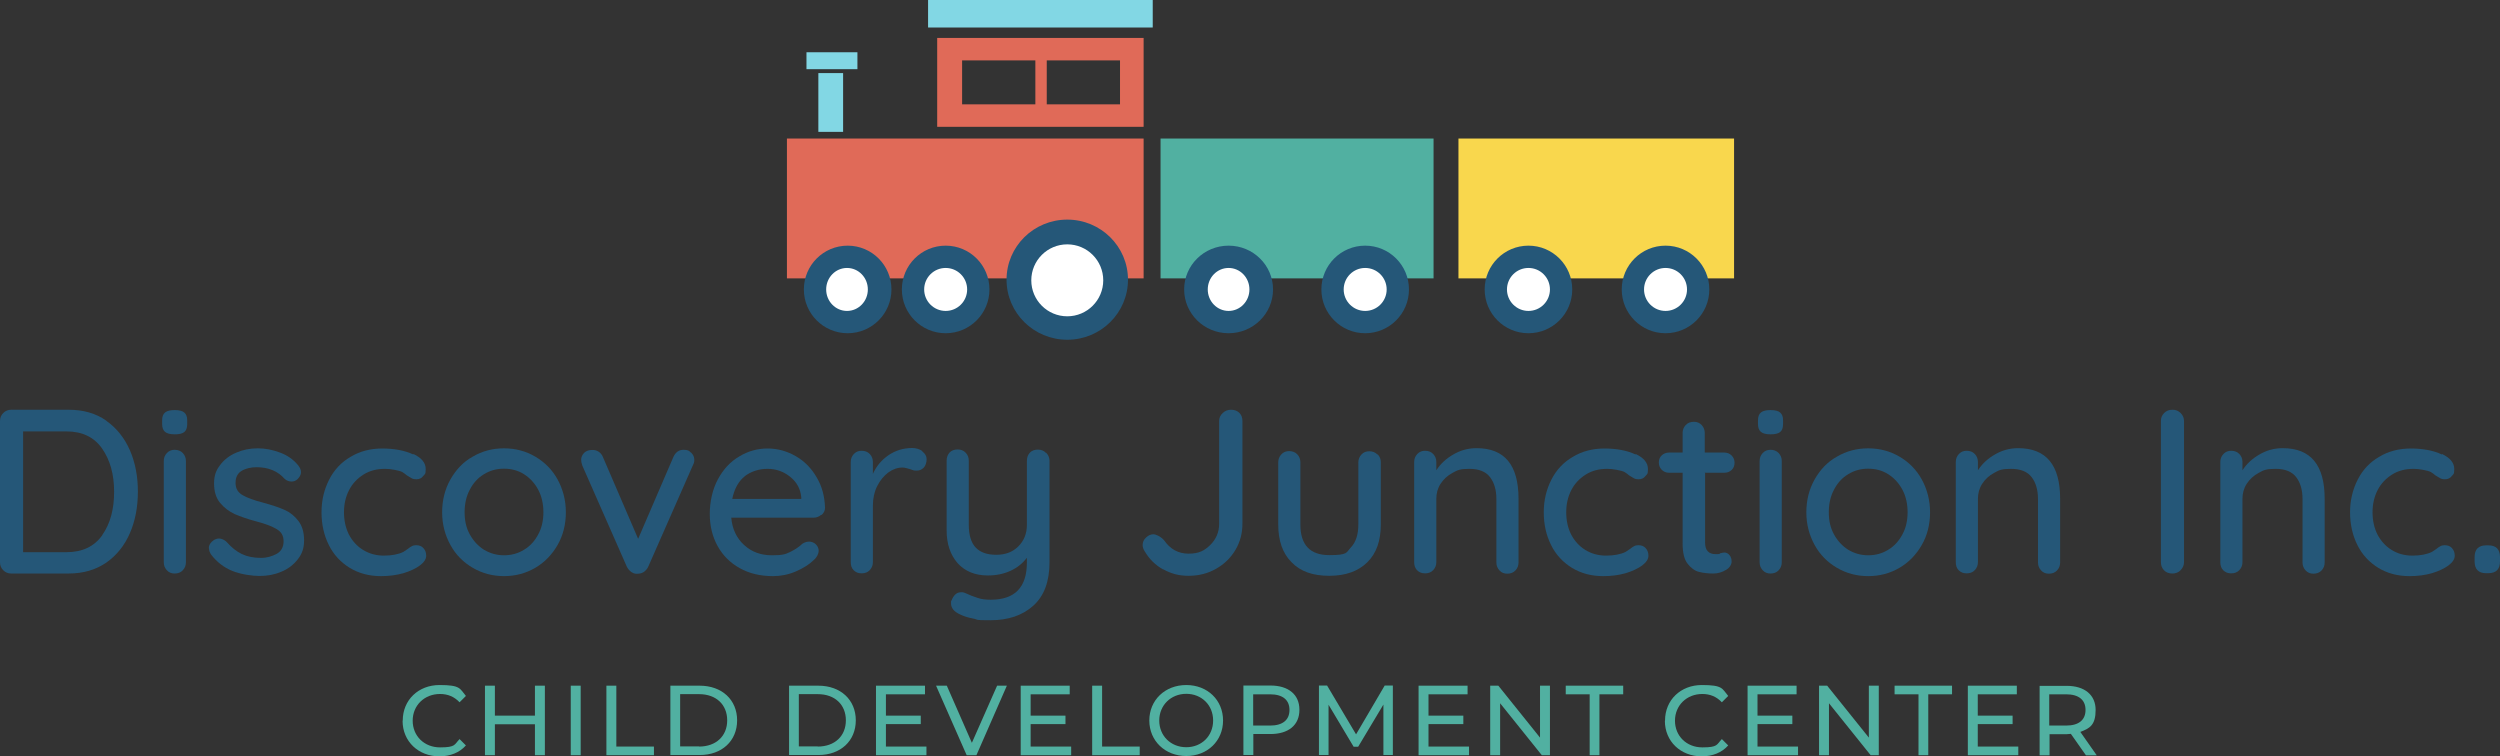<?xml version="1.0" encoding="UTF-8"?> <svg xmlns="http://www.w3.org/2000/svg" id="Notes_and_Guides" data-name="Notes and Guides" viewBox="0 0 153.57 46.44"><rect x="0" y="0" width="153.57" height="46.44" fill="#333333" stroke="none"/><defs><style> .cls-1 { fill: none; } .cls-2 { isolation: isolate; } .cls-3 { fill: #255778; } .cls-4 { fill: #fff; } .cls-5 { fill: #e06a58; } .cls-6 { fill: #82d7e4; } .cls-7 { fill: #51b0a1; } .cls-8 { fill: #f9d74d; } </style></defs><g id="Discovery_junction_inc." data-name="Discovery junction inc." class="cls-2"><g class="cls-2"><path class="cls-3" d="M6.53,25.85c.64.45,1.12,1.06,1.45,1.81.33.76.49,1.61.49,2.54s-.16,1.79-.49,2.55-.81,1.36-1.45,1.81c-.64.44-1.41.67-2.31.67H.69c-.19,0-.35-.06-.49-.2-.14-.14-.2-.3-.2-.49v-8.68c0-.19.06-.35.2-.49s.3-.2.49-.2h3.53c.9,0,1.67.22,2.31.67h0ZM6.28,32.87c.49-.7.73-1.58.73-2.66s-.25-1.96-.74-2.66-1.22-1.05-2.19-1.05H1.42v7.42h2.66c.98,0,1.71-.35,2.2-1.04h0Z"></path><path class="cls-3" d="M10.14,26.53c-.12-.1-.18-.26-.18-.48v-.23c0-.23.06-.39.19-.49.13-.1.33-.14.59-.14s.47.05.58.15c.12.1.18.26.18.48v.23c0,.23-.06.39-.18.49-.13.1-.32.14-.59.14s-.47-.05-.59-.15h0ZM11.23,35.03c-.13.14-.3.2-.5.2s-.35-.06-.48-.2-.19-.3-.19-.49v-6.22c0-.19.06-.35.19-.49.13-.14.29-.2.48-.2s.37.06.5.2c.13.14.19.3.19.49v6.22c0,.19-.06.35-.19.49Z"></path><path class="cls-3" d="M12.83,33.67c0-.19.1-.35.3-.49.1-.06.21-.1.33-.1s.33.07.47.22c.29.33.59.57.92.73s.72.24,1.19.24c.36,0,.68-.1.96-.25.28-.16.42-.42.42-.77s-.14-.58-.43-.75c-.28-.17-.7-.33-1.24-.47-.54-.14-.98-.3-1.33-.45-.35-.16-.65-.39-.9-.69s-.37-.7-.37-1.19.12-.81.37-1.13c.24-.33.57-.58.98-.76.41-.18.85-.27,1.33-.27s.91.09,1.37.26c.46.17.83.43,1.12.79.11.14.17.27.17.42s-.08.3-.23.44c-.1.09-.22.13-.36.13s-.31-.06-.42-.17c-.2-.23-.45-.41-.74-.53-.29-.12-.62-.18-.97-.18s-.67.07-.92.22c-.26.15-.38.4-.38.75,0,.34.15.59.44.75.28.16.71.32,1.3.47.51.14.93.28,1.27.43.34.15.62.38.85.68s.35.7.35,1.19-.13.84-.39,1.17c-.26.33-.59.59-1.01.76-.42.18-.86.26-1.33.26s-1.16-.1-1.68-.31-.95-.55-1.3-1c-.09-.14-.13-.26-.13-.39h-.02Z"></path><path class="cls-3" d="M25.4,27.89c.51.24.75.55.75.92s-.06.3-.16.44c-.1.13-.24.19-.4.19s-.22-.02-.3-.06c-.07-.04-.17-.1-.3-.18-.06-.06-.15-.12-.27-.2-.11-.06-.28-.1-.49-.14s-.4-.06-.58-.06c-.5,0-.94.11-1.32.35s-.68.55-.89.96-.31.86-.31,1.36.1.96.3,1.36c.21.4.5.72.87.95.38.23.8.35,1.28.35s.9-.08,1.2-.23c.06-.04.16-.1.27-.18.1-.08.18-.14.25-.17.07-.04.16-.06.26-.06.19,0,.35.06.45.18.11.12.17.27.17.47s-.13.4-.38.59c-.26.19-.59.35-1.02.48-.43.12-.88.18-1.37.18-.73,0-1.37-.17-1.93-.51-.55-.34-.99-.81-1.28-1.4-.3-.6-.45-1.27-.45-2.01s.16-1.4.47-2.01.75-1.07,1.32-1.4c.56-.34,1.21-.51,1.94-.51s1.39.12,1.89.36h.02Z"></path><path class="cls-3" d="M34.25,33.48c-.34.59-.79,1.06-1.37,1.4-.58.34-1.22.51-1.92.51s-1.34-.17-1.92-.51c-.58-.34-1.04-.8-1.37-1.4s-.51-1.27-.51-2.01.17-1.42.51-2.02c.34-.6.79-1.08,1.37-1.4.58-.34,1.22-.51,1.92-.51s1.34.17,1.92.51c.58.34,1.04.8,1.37,1.4s.51,1.28.51,2.02-.17,1.42-.51,2.01ZM33.06,30.08c-.22-.41-.51-.72-.87-.95s-.78-.34-1.23-.34-.86.11-1.23.34c-.37.22-.66.54-.87.95-.22.41-.32.87-.32,1.39s.1.96.32,1.36.51.71.87.94c.37.22.78.34,1.23.34s.86-.11,1.23-.34c.37-.22.66-.54.87-.94.22-.4.32-.86.32-1.36s-.1-.98-.32-1.39Z"></path><path class="cls-3" d="M42.47,27.82c.12.12.18.26.18.43s-.03.21-.1.36l-2.73,6.2c-.06.13-.14.22-.24.3s-.22.12-.35.13c-.15.02-.3,0-.43-.09s-.22-.19-.3-.35l-2.73-6.2c-.05-.14-.07-.26-.07-.36,0-.15.06-.29.18-.42.12-.12.29-.18.49-.18s.27.03.39.1.21.18.27.32l2.17,5.04,2.17-5.04c.14-.29.34-.43.62-.43s.34.06.46.18h.02Z"></path><path class="cls-3" d="M50.45,31.62c-.14.12-.29.18-.47.18h-5.06c.06.7.33,1.26.79,1.68.47.43,1.04.63,1.7.63s.83-.06,1.12-.2.54-.3.76-.51c.14-.09.28-.13.42-.13s.3.06.41.17c.11.11.17.25.17.4s-.1.39-.29.55c-.28.28-.65.51-1.11.71s-.93.29-1.4.29c-.78,0-1.46-.16-2.05-.49s-1.04-.78-1.36-1.36-.48-1.24-.48-1.98.17-1.51.5-2.12c.33-.61.76-1.08,1.31-1.4.54-.33,1.12-.49,1.74-.49s1.19.16,1.73.47.97.75,1.29,1.31c.33.55.49,1.18.51,1.87,0,.17-.08.32-.22.44h0ZM45.76,29.25c-.39.3-.65.77-.78,1.4h4.24v-.11c-.05-.51-.27-.92-.68-1.25s-.87-.49-1.39-.49-1,.15-1.4.45h0Z"></path><path class="cls-3" d="M56.65,27.73c.18.13.27.29.27.48s-.06.4-.18.52-.26.18-.44.18-.22-.03-.39-.09c-.2-.06-.36-.1-.47-.1-.3,0-.59.1-.87.3-.28.21-.51.49-.69.85-.18.36-.26.76-.26,1.2v3.46c0,.19-.06.35-.19.49-.13.14-.3.2-.5.2s-.36-.06-.49-.19-.18-.3-.18-.5v-6.15c0-.19.06-.35.19-.49.13-.14.29-.2.48-.2s.37.06.5.2c.13.14.19.3.19.49v.73c.21-.47.53-.85.95-1.14s.9-.44,1.44-.45c.25,0,.47.06.65.19v.02Z"></path><path class="cls-3" d="M64.28,27.83c.13.14.19.3.19.49v6.2c0,1.2-.33,2.09-1,2.69-.66.59-1.53.89-2.62.89s-.71-.03-1.05-.1c-.35-.06-.63-.16-.85-.27-.35-.16-.53-.39-.53-.66s0-.11.03-.18c.06-.16.14-.29.24-.38s.22-.13.36-.13.14.02.22.04c.3.14.56.24.79.31.23.08.5.11.8.11,1.48,0,2.22-.76,2.22-2.29v-.29c-.26.35-.59.61-1,.8-.41.19-.87.29-1.4.29-.79,0-1.41-.26-1.86-.76-.44-.51-.67-1.17-.67-2v-4.29c0-.2.06-.37.18-.5s.29-.19.49-.19.37.06.5.2c.13.14.19.3.19.49v3.93c0,.63.14,1.1.42,1.4s.7.45,1.27.45,1-.17,1.35-.51c.35-.35.53-.79.53-1.33v-3.93c0-.2.06-.37.18-.5s.29-.19.49-.19.37.06.5.2h.02Z"></path><path class="cls-3" d="M71.45,34.98c-.47-.26-.85-.63-1.13-1.11-.09-.14-.13-.26-.13-.39,0-.18.07-.34.22-.47.14-.13.29-.19.44-.19s.43.12.65.36c.38.55.87.83,1.51.83s.97-.18,1.33-.53.55-.79.55-1.31v-6.31c0-.19.07-.35.22-.49s.31-.2.51-.2.38.06.51.19c.13.13.19.3.19.5v6.31c0,.59-.14,1.12-.43,1.61s-.68.87-1.19,1.16-1.07.43-1.69.43-1.08-.14-1.56-.4h0Z"></path><path class="cls-3" d="M84.63,27.91c.13.14.19.3.19.49v3.82c0,1-.27,1.77-.83,2.32s-1.33.83-2.34.83-1.77-.27-2.31-.83c-.55-.55-.82-1.32-.82-2.32v-3.82c0-.19.06-.35.19-.49.13-.14.29-.2.48-.2s.37.06.5.2.19.3.19.49v3.82c0,1.25.59,1.88,1.77,1.88s1.03-.16,1.33-.47c.3-.31.46-.79.46-1.4v-3.82c0-.19.06-.35.19-.49s.29-.2.48-.2.37.06.5.2h0Z"></path><path class="cls-3" d="M93.28,30.64v3.91c0,.19-.06.35-.19.49s-.3.2-.5.2-.35-.06-.48-.2-.19-.3-.19-.49v-3.89c0-.56-.13-1.01-.39-1.35-.26-.34-.68-.51-1.27-.51s-.73.08-1.04.25-.55.39-.73.67-.26.59-.26.92v3.89c0,.19-.06.35-.19.49s-.3.2-.5.2-.36-.06-.49-.19-.18-.3-.18-.5v-6.15c0-.19.06-.35.19-.49s.29-.2.48-.2.37.06.5.2.19.3.19.49v.51c.25-.39.59-.71,1.04-.97.44-.26.92-.39,1.43-.39,1.73,0,2.58,1.04,2.58,3.11h0Z"></path><path class="cls-3" d="M100.48,27.89c.51.24.75.55.75.92s-.06.3-.16.44c-.1.13-.24.19-.4.19s-.22-.02-.3-.06c-.07-.04-.17-.1-.3-.18-.06-.06-.15-.12-.27-.2-.11-.06-.28-.1-.49-.14s-.4-.06-.58-.06c-.5,0-.94.11-1.32.35s-.68.55-.89.96-.31.86-.31,1.36.1.96.3,1.36c.21.4.5.72.87.95s.8.35,1.28.35.9-.08,1.2-.23c.06-.04.16-.1.27-.18.1-.08.18-.14.25-.17.07-.04.16-.06.26-.06.19,0,.35.06.45.18.11.12.17.27.17.47s-.13.4-.38.59c-.26.19-.59.35-1.02.48-.43.12-.88.18-1.37.18-.73,0-1.37-.17-1.93-.51-.55-.34-.99-.81-1.28-1.4-.3-.6-.45-1.27-.45-2.01s.16-1.4.47-2.01.75-1.07,1.32-1.4c.56-.34,1.21-.51,1.94-.51s1.39.12,1.89.36h.02Z"></path><path class="cls-3" d="M104.74,29.05v4.28c0,.48.22.71.65.71s.16-.02.27-.05.21-.05.27-.05c.12,0,.23.06.31.16.09.1.13.24.13.4s-.11.38-.35.51c-.23.14-.49.22-.78.22s-.6-.03-.87-.1c-.26-.06-.5-.24-.71-.51-.21-.27-.3-.69-.3-1.24v-4.34h-.83c-.18,0-.33-.06-.45-.18s-.18-.27-.18-.45.06-.33.18-.44.27-.17.45-.17h.83v-1.2c0-.19.06-.35.19-.49s.3-.2.5-.2.35.06.48.2.19.3.19.49v1.2h1.2c.18,0,.33.06.45.18s.18.27.18.45-.06.33-.18.44-.27.17-.45.17h-1.2v.02Z"></path><path class="cls-3" d="M108.17,26.53c-.12-.1-.18-.26-.18-.48v-.23c0-.23.06-.39.19-.49s.33-.14.59-.14.47.05.58.15c.12.1.18.26.18.48v.23c0,.23-.06.39-.18.49-.13.1-.32.14-.59.14s-.47-.05-.59-.15h0ZM109.26,35.03c-.13.14-.3.2-.5.2s-.35-.06-.48-.2-.19-.3-.19-.49v-6.22c0-.19.06-.35.19-.49s.29-.2.48-.2.37.06.5.2.19.3.19.49v6.22c0,.19-.06.35-.19.49Z"></path><path class="cls-3" d="M118.05,33.48c-.34.59-.79,1.06-1.37,1.4-.58.34-1.22.51-1.92.51s-1.34-.17-1.92-.51c-.58-.34-1.04-.8-1.37-1.4s-.51-1.27-.51-2.01.17-1.42.51-2.02c.34-.6.79-1.08,1.37-1.4.58-.34,1.22-.51,1.92-.51s1.34.17,1.92.51c.58.34,1.04.8,1.37,1.4s.51,1.28.51,2.02-.17,1.42-.51,2.01ZM116.86,30.08c-.22-.41-.51-.72-.87-.95s-.78-.34-1.23-.34-.86.11-1.23.34c-.37.22-.66.54-.87.95-.22.41-.32.87-.32,1.39s.1.96.32,1.36.51.71.87.94c.37.22.78.34,1.23.34s.86-.11,1.23-.34c.37-.22.66-.54.87-.94.22-.4.32-.86.32-1.36s-.1-.98-.32-1.39Z"></path><path class="cls-3" d="M126.55,30.64v3.91c0,.19-.06.35-.19.49s-.3.2-.5.2-.35-.06-.48-.2-.19-.3-.19-.49v-3.89c0-.56-.13-1.01-.39-1.35-.26-.34-.68-.51-1.27-.51s-.73.08-1.04.25-.55.39-.73.67-.26.59-.26.92v3.89c0,.19-.06.35-.19.49s-.3.2-.5.2-.36-.06-.49-.19-.18-.3-.18-.5v-6.15c0-.19.06-.35.19-.49s.29-.2.48-.2.37.06.5.2.19.3.19.49v.51c.25-.39.59-.71,1.04-.97.44-.26.92-.39,1.43-.39,1.73,0,2.58,1.04,2.58,3.11h0Z"></path><path class="cls-3" d="M133.95,35.03c-.14.14-.31.2-.51.2s-.38-.06-.51-.2c-.13-.14-.19-.3-.19-.51v-8.66c0-.19.06-.35.2-.49s.3-.2.51-.2.35.06.5.2c.14.14.21.3.21.49v8.66c0,.2-.07.37-.22.51h0Z"></path><path class="cls-3" d="M142.8,30.64v3.91c0,.19-.06.35-.19.49s-.3.2-.5.2-.35-.06-.48-.2-.19-.3-.19-.49v-3.89c0-.56-.13-1.01-.39-1.35-.26-.34-.68-.51-1.27-.51s-.73.08-1.04.25-.55.39-.73.67-.26.59-.26.92v3.89c0,.19-.06.35-.19.49s-.3.2-.5.2-.36-.06-.49-.19-.18-.3-.18-.5v-6.15c0-.19.06-.35.19-.49s.29-.2.48-.2.37.06.5.2.19.3.19.49v.51c.25-.39.59-.71,1.04-.97.44-.26.92-.39,1.43-.39,1.73,0,2.58,1.04,2.58,3.11h0Z"></path><path class="cls-3" d="M150.01,27.89c.51.24.75.55.75.92s-.06.3-.16.44c-.1.13-.24.19-.4.19s-.22-.02-.3-.06c-.07-.04-.17-.1-.3-.18-.06-.06-.15-.12-.27-.2-.11-.06-.28-.1-.49-.14s-.4-.06-.58-.06c-.5,0-.94.11-1.32.35s-.68.55-.89.96-.31.86-.31,1.36.1.96.3,1.36c.21.4.5.72.87.95s.8.35,1.28.35.9-.08,1.2-.23c.06-.04.16-.1.27-.18.1-.08.18-.14.25-.17.07-.04.16-.06.26-.06.19,0,.35.06.45.18.11.12.17.27.17.47s-.13.4-.38.59c-.26.19-.59.35-1.02.48-.43.12-.88.18-1.37.18-.73,0-1.37-.17-1.93-.51-.55-.34-.99-.81-1.28-1.4-.3-.6-.45-1.27-.45-2.01s.16-1.4.47-2.01.75-1.07,1.32-1.4c.56-.34,1.21-.51,1.94-.51s1.39.12,1.89.36h.02Z"></path><path class="cls-3" d="M152.19,35.03c-.12-.12-.18-.3-.18-.55v-.27c0-.23.06-.41.18-.53s.3-.18.52-.18h.14c.24,0,.42.06.54.18.12.13.18.3.18.53v.27c0,.49-.24.73-.72.73h-.14c-.23,0-.4-.06-.52-.18h0Z"></path></g></g><g id="Child_development_center" data-name="Child development center" class="cls-2"><g class="cls-2"><path class="cls-7" d="M24.74,44.26c0-1.26.96-2.18,2.26-2.18s1.24.22,1.62.67l-.39.39c-.33-.35-.73-.51-1.2-.51-.96,0-1.68.7-1.68,1.64s.71,1.64,1.68,1.64.87-.17,1.2-.51l.39.39c-.39.44-.96.67-1.63.67-1.29,0-2.26-.92-2.26-2.18h0Z"></path><path class="cls-7" d="M33.47,42.12v4.27h-.61v-1.9h-2.46v1.9h-.61v-4.27h.61v1.84h2.46v-1.84h.61Z"></path><path class="cls-7" d="M35.06,42.12h.61v4.27h-.61v-4.27Z"></path><path class="cls-7" d="M37.25,42.12h.61v3.74h2.31v.53h-2.92v-4.27h0Z"></path><path class="cls-7" d="M41.18,42.12h1.8c1.37,0,2.3.87,2.3,2.13s-.93,2.13-2.3,2.13h-1.8v-4.27h0ZM42.94,45.86c1.05,0,1.73-.65,1.73-1.61s-.67-1.61-1.73-1.61h-1.16v3.21h1.16Z"></path><path class="cls-7" d="M48.47,42.12h1.8c1.37,0,2.3.87,2.3,2.13s-.93,2.13-2.3,2.13h-1.8v-4.27h0ZM50.23,45.86c1.05,0,1.73-.65,1.73-1.61s-.67-1.61-1.73-1.61h-1.16v3.21h1.16Z"></path><path class="cls-7" d="M56.91,45.86v.53h-3.1v-4.27h3.01v.53h-2.4v1.31h2.14v.52h-2.14v1.38h2.49Z"></path><path class="cls-7" d="M61.85,42.12l-1.87,4.27h-.6l-1.88-4.27h.66l1.54,3.51,1.55-3.51h.61,0Z"></path><path class="cls-7" d="M65.8,45.86v.53h-3.1v-4.27h3.01v.53h-2.4v1.31h2.14v.52h-2.14v1.38h2.49Z"></path><path class="cls-7" d="M67.09,42.12h.61v3.74h2.31v.53h-2.92v-4.27h0Z"></path><path class="cls-7" d="M70.6,44.26c0-1.25.96-2.18,2.27-2.18s2.26.93,2.26,2.18-.96,2.18-2.26,2.18-2.27-.93-2.27-2.18ZM74.52,44.26c0-.95-.71-1.64-1.65-1.64s-1.66.7-1.66,1.64.71,1.64,1.66,1.64,1.65-.7,1.65-1.64Z"></path><path class="cls-7" d="M79.82,43.61c0,.93-.67,1.48-1.78,1.48h-1.05v1.29h-.61v-4.27h1.66c1.11,0,1.78.56,1.78,1.48h0ZM79.21,43.61c0-.61-.41-.96-1.19-.96h-1.04v1.92h1.04c.78,0,1.19-.35,1.19-.96h0Z"></path><path class="cls-7" d="M84.98,46.39v-3.11l-1.55,2.59h-.28l-1.54-2.58v3.09h-.59v-4.27h.5l1.78,3,1.76-3h.5v4.27h-.58,0Z"></path><path class="cls-7" d="M90.24,45.86v.53h-3.1v-4.27h3.01v.53h-2.4v1.31h2.14v.52h-2.14v1.38h2.49Z"></path><path class="cls-7" d="M95.21,42.12v4.27h-.5l-2.56-3.19v3.19h-.61v-4.27h.5l2.56,3.19v-3.19h.61Z"></path><path class="cls-7" d="M97.64,42.65h-1.46v-.53h3.53v.53h-1.46v3.74h-.6v-3.74h0Z"></path><path class="cls-7" d="M102.28,44.26c0-1.26.96-2.18,2.26-2.18s1.24.22,1.62.67l-.39.39c-.33-.35-.73-.51-1.2-.51-.96,0-1.68.7-1.68,1.64s.71,1.64,1.68,1.64.87-.17,1.2-.51l.39.39c-.39.44-.96.67-1.63.67-1.29,0-2.26-.92-2.26-2.18h0Z"></path><path class="cls-7" d="M110.45,45.86v.53h-3.1v-4.27h3.01v.53h-2.4v1.31h2.14v.52h-2.14v1.38h2.49Z"></path><path class="cls-7" d="M115.41,42.12v4.27h-.5l-2.56-3.19v3.19h-.61v-4.27h.5l2.56,3.19v-3.19h.61Z"></path><path class="cls-7" d="M117.84,42.65h-1.46v-.53h3.53v.53h-1.46v3.74h-.6v-3.74h0Z"></path><path class="cls-7" d="M123.98,45.86v.53h-3.1v-4.27h3.01v.53h-2.4v1.31h2.14v.52h-2.14v1.38h2.49Z"></path><path class="cls-7" d="M128.13,46.39l-.92-1.31c-.09,0-.18.02-.26.02h-1.05v1.3h-.61v-4.27h1.66c1.11,0,1.78.56,1.78,1.48s-.35,1.13-.94,1.35l1.01,1.44h-.67,0ZM128.11,43.61c0-.61-.41-.96-1.19-.96h-1.04v1.92h1.04c.78,0,1.19-.35,1.19-.96Z"></path></g></g><g id="Group_547" data-name="Group 547"><rect id="Rectangle_412" data-name="Rectangle 412" class="cls-5" x="48.34" y="8.51" width="21.91" height="8.59"></rect><rect id="Rectangle_415" data-name="Rectangle 415" class="cls-7" x="71.29" y="8.51" width="16.77" height="8.59"></rect><rect id="Rectangle_418" data-name="Rectangle 418" class="cls-8" x="89.59" y="8.51" width="16.93" height="8.59"></rect><path id="Subtraction_11" data-name="Subtraction 11" class="cls-5" d="M70.25,7.79h-12.68V2.33h12.68v5.46ZM64.3,3.71v2.7h4.5v-2.7h-4.5ZM59.1,3.71v2.7h4.5v-2.7h-4.5Z"></path><rect id="Rectangle_414" data-name="Rectangle 414" class="cls-6" x="57.01" width="13.8" height="1.69"></rect><g id="Ellipse_49" data-name="Ellipse 49"><circle class="cls-3" cx="58.09" cy="17.78" r="2.69"></circle><circle class="cls-1" cx="58.09" cy="17.78" r="2.65"></circle></g><circle id="Ellipse_55" data-name="Ellipse 55" class="cls-3" cx="52.07" cy="17.78" r="2.69"></circle><ellipse id="Ellipse_52" data-name="Ellipse 52" class="cls-3" cx="75.47" cy="17.78" rx="2.73" ry="2.69"></ellipse><circle id="Ellipse_53" data-name="Ellipse 53" class="cls-3" cx="93.89" cy="17.78" r="2.69"></circle><g id="Ellipse_50" data-name="Ellipse 50"><ellipse class="cls-3" cx="65.56" cy="17.18" rx="3.73" ry="3.69"></ellipse><ellipse class="cls-1" cx="65.56" cy="17.18" rx="3.69" ry="3.65"></ellipse></g><circle id="Ellipse_51" data-name="Ellipse 51" class="cls-3" cx="83.86" cy="17.78" r="2.69"></circle><circle id="Ellipse_54" data-name="Ellipse 54" class="cls-3" cx="102.31" cy="17.78" r="2.69"></circle><rect id="Rectangle_419" data-name="Rectangle 419" class="cls-6" x="50.27" y="4.49" width="1.52" height="3.61"></rect><rect id="Rectangle_420" data-name="Rectangle 420" class="cls-6" x="49.54" y="3.21" width="3.13" height="1.04"></rect><ellipse id="Ellipse_56" data-name="Ellipse 56" class="cls-4" cx="52.03" cy="17.78" rx="1.28" ry="1.32"></ellipse><circle id="Ellipse_57" data-name="Ellipse 57" class="cls-4" cx="58.09" cy="17.78" r="1.32"></circle><ellipse id="Ellipse_58" data-name="Ellipse 58" class="cls-4" cx="75.47" cy="17.78" rx="1.28" ry="1.32"></ellipse><circle id="Ellipse_59" data-name="Ellipse 59" class="cls-4" cx="83.86" cy="17.78" r="1.32"></circle><circle id="Ellipse_60" data-name="Ellipse 60" class="cls-4" cx="93.89" cy="17.78" r="1.32"></circle><circle id="Ellipse_61" data-name="Ellipse 61" class="cls-4" cx="102.31" cy="17.78" r="1.32"></circle><circle id="Ellipse_62" data-name="Ellipse 62" class="cls-4" cx="65.56" cy="17.22" r="2.21"></circle></g></svg> 